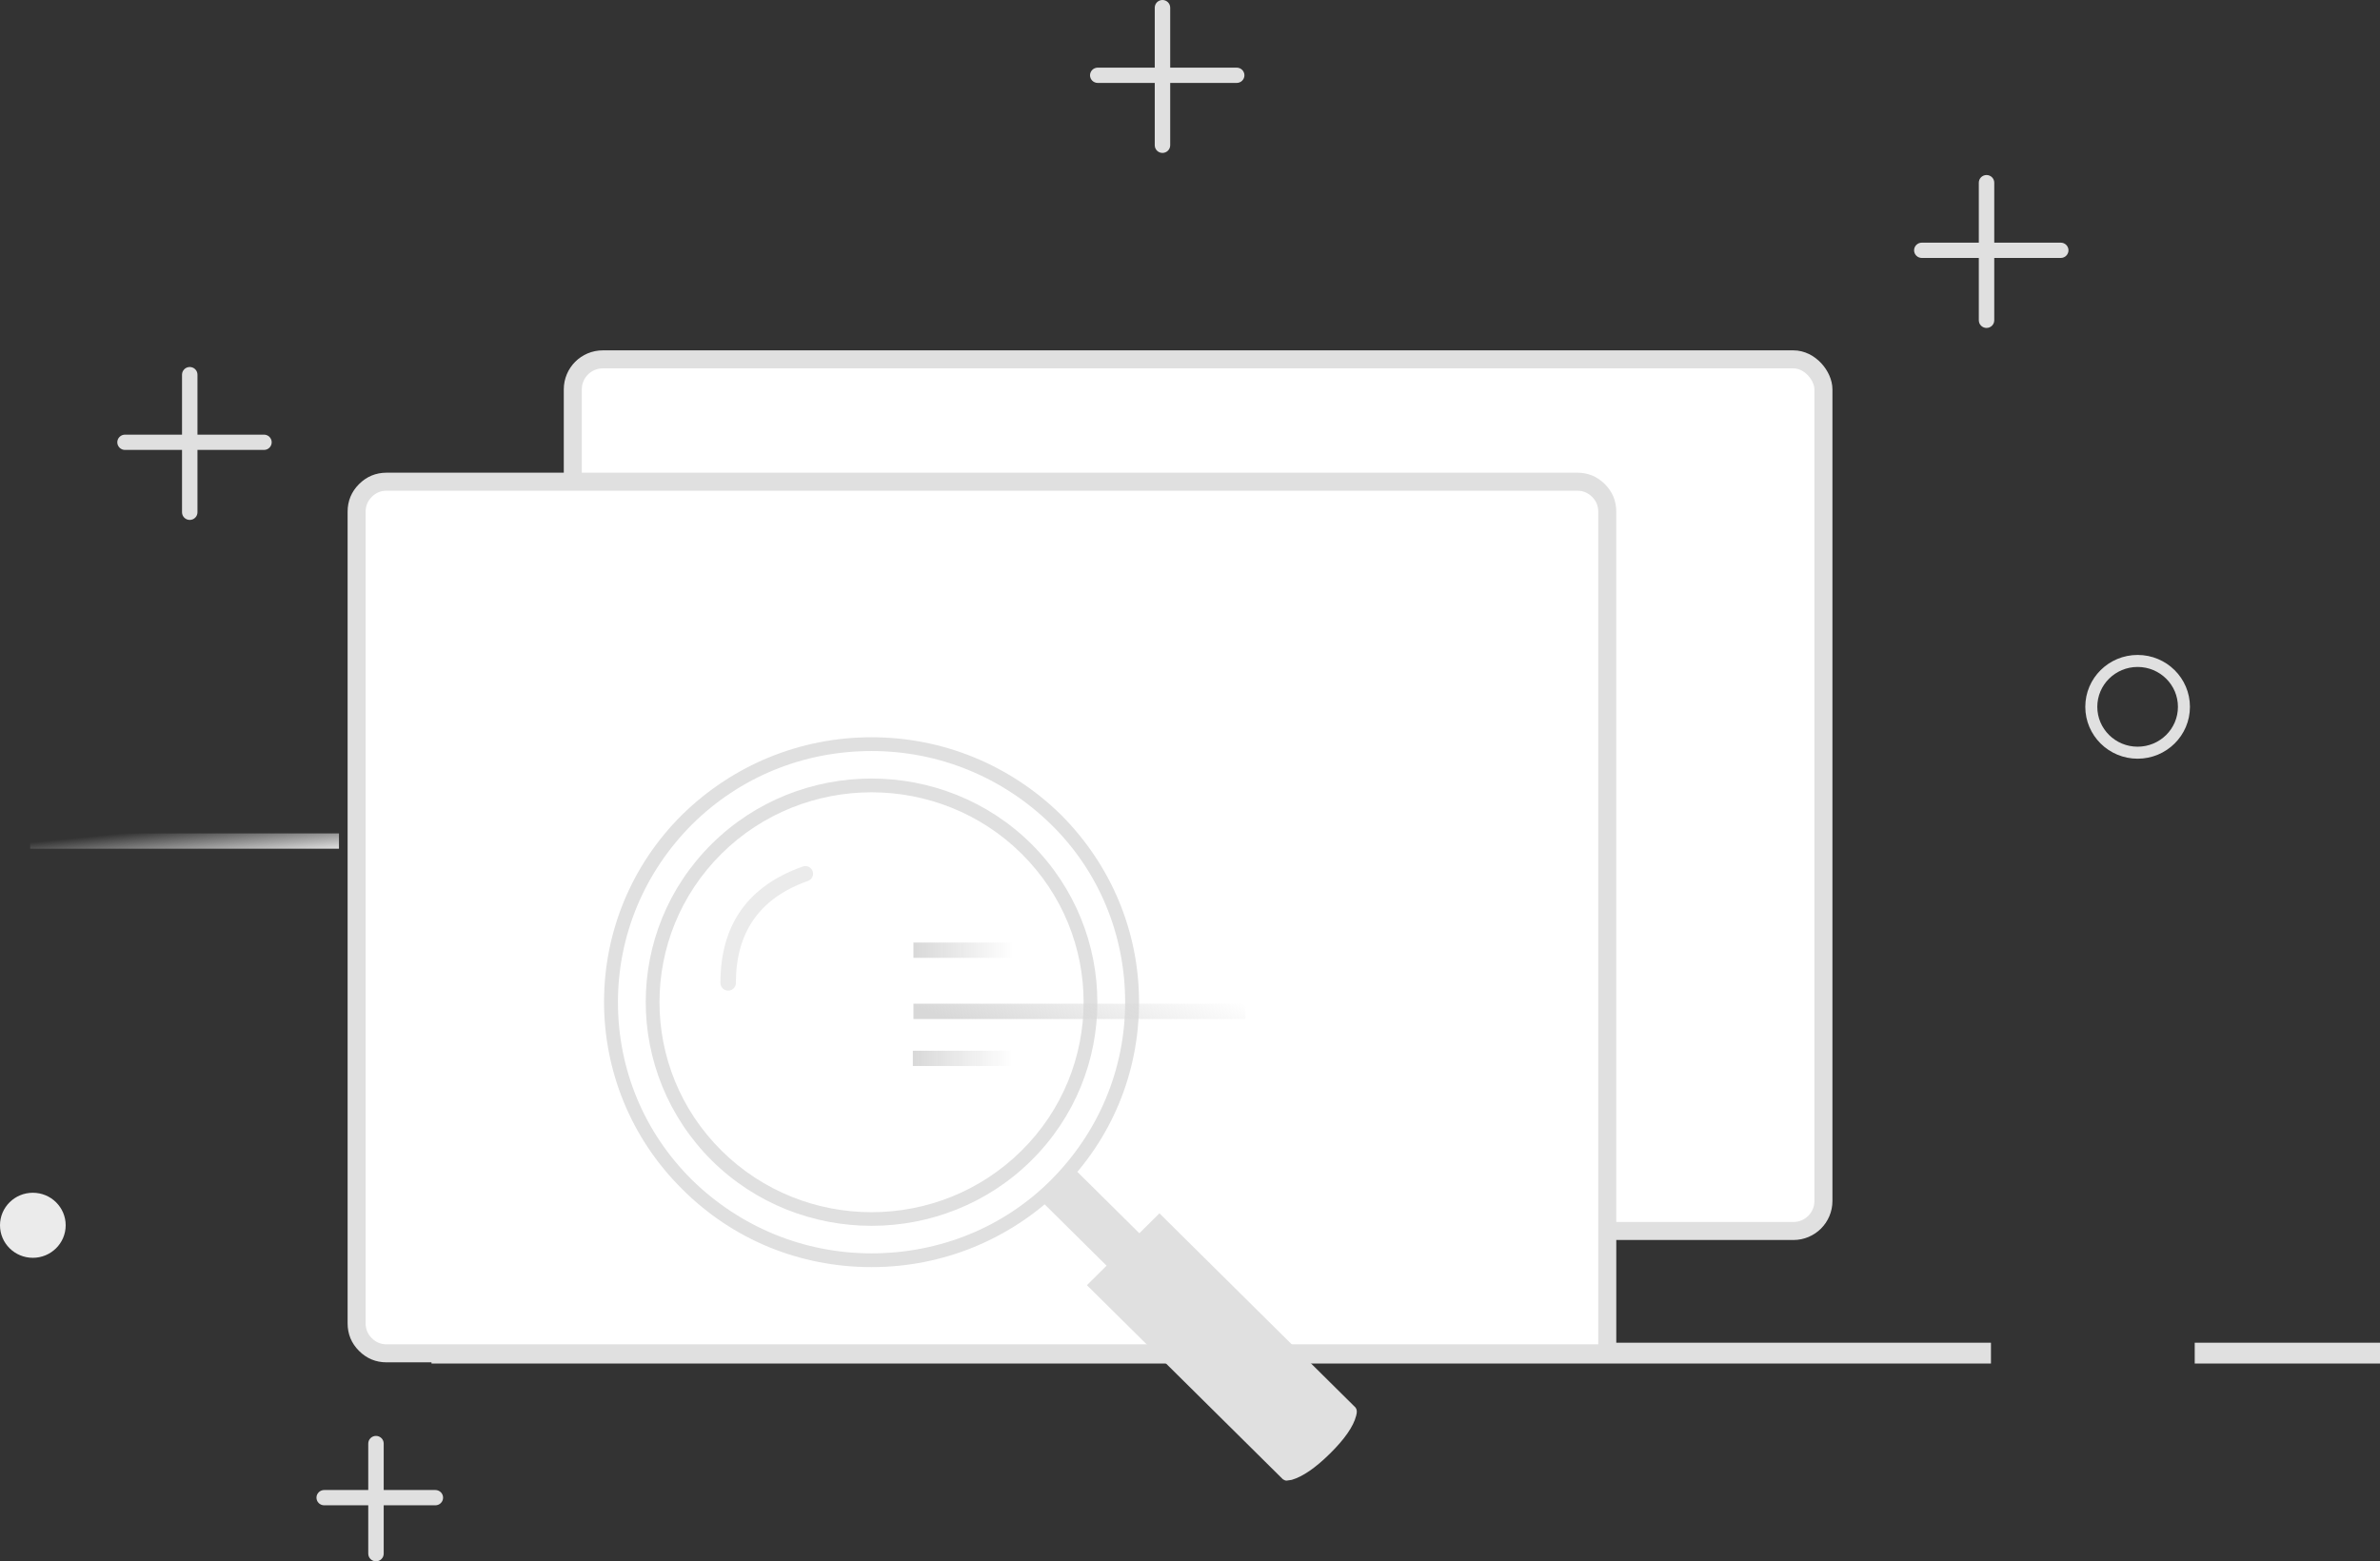 <svg xmlns="http://www.w3.org/2000/svg" xmlns:xlink="http://www.w3.org/1999/xlink" fill="none" version="1.1" width="198.133" height="130" viewBox="0 0 198.133 130"><rect x="0" y="0" width="198.133" height="130" fill="#333333" stroke="none"/><defs><linearGradient x1="0" y1="0.5" x2="1" y2="1" id="master_svg0_6653_48192"><stop offset="3.425%" stop-color="#E0E0E0" stop-opacity="0"/><stop offset="100%" stop-color="#E0E0E0" stop-opacity="1"/></linearGradient><linearGradient x1="0" y1="0.125" x2="1" y2="0.125" id="master_svg1_6653_42349"><stop offset="0%" stop-color="#D8D8D8" stop-opacity="1"/><stop offset="100%" stop-color="#D8D8D8" stop-opacity="0"/></linearGradient><linearGradient x1="0" y1="0.125" x2="1" y2="0.125" id="master_svg2_6653_42349"><stop offset="0%" stop-color="#D8D8D8" stop-opacity="1"/><stop offset="100%" stop-color="#D8D8D8" stop-opacity="0"/></linearGradient><linearGradient x1="0" y1="0.125" x2="1" y2="0" id="master_svg3_6653_42161"><stop offset="0%" stop-color="#D8D8D8" stop-opacity="1"/><stop offset="100%" stop-color="#D8D8D8" stop-opacity="0"/></linearGradient></defs><g style="mix-blend-mode:passthrough"><g style="mix-blend-mode:passthrough"><g><path d="M198.133,113.533L182.709,113.533L182.709,111.8L198.133,111.8L198.133,113.533Z" fill="#E0E0E0" fill-opacity="1"/></g></g><g style="mix-blend-mode:passthrough"><g><path d="M165.746,113.533L35.923,113.533L35.923,111.8L165.746,111.8L165.746,113.533Z" fill="#E0E0E0" fill-opacity="1"/></g></g><g style="mix-blend-mode:passthrough"><g><path d="M28.22,70.666L2.512,70.666L2.512,69.393L28.22,69.393L28.22,70.666Z" fill="url(#master_svg0_6653_48192)" fill-opacity="1"/></g></g><g style="mix-blend-mode:passthrough"><g><rect x="47.041" y="29.285" width="105.401" height="73.849" rx="3" fill="#FFFFFF" fill-opacity="1"/></g><g><rect x="47.684" y="29.922" width="104.115" height="72.576" rx="2.5" fill-opacity="0" stroke-opacity="1" stroke="#E0E0E0" fill="none" stroke-width="1.5"/></g></g><g style="mix-blend-mode:passthrough"><g><rect x="29.046" y="39.471" width="105.401" height="73.849" rx="3" fill="#FFFFFF" fill-opacity="1"/></g><g><path d="M28.938,110.184L28.938,42.608Q28.938,41.262,29.89,40.31Q30.842,39.358,32.188,39.358L131.304,39.358Q132.65,39.358,133.602,40.31Q134.554,41.262,134.554,42.608L134.554,113.434L32.188,113.434Q30.842,113.434,29.89,112.482Q28.938,111.53,28.938,110.184L28.938,110.184ZM30.438,110.184Q30.438,110.909,30.951,111.421Q31.463,111.934,32.188,111.934L133.804,111.934L133.804,112.684L133.054,112.684L133.054,42.608Q133.054,41.883,132.541,41.37Q132.028,40.858,131.304,40.858L32.188,40.858Q31.463,40.858,30.951,41.37Q30.438,41.883,30.438,42.608L30.438,110.184L30.438,110.184Z" fill="#E0E0E0" fill-opacity="1"/></g></g><g style="mix-blend-mode:passthrough"><g transform="matrix(-1,0,0,1,189.649,0)"><g><path d="M117.094,105.505C111.165,105.505,105.574,103.213,101.332,99.059C97.138,94.905,94.825,89.367,94.825,83.446C94.825,77.573,97.138,72.034,101.332,67.833C105.574,63.679,111.165,61.387,117.094,61.387C123.023,61.387,128.614,63.679,132.856,67.833C141.532,76.427,141.532,90.417,132.856,99.012C128.662,103.213,123.071,105.505,117.094,105.505ZM117.094,62.533C111.454,62.533,106.152,64.729,102.151,68.644C98.151,72.56,95.982,77.86,95.982,83.446C95.982,89.033,98.199,94.285,102.151,98.248C106.104,102.211,111.454,104.359,117.094,104.359C122.733,104.359,128.036,102.163,132.036,98.248C136.037,94.285,138.206,89.033,138.206,83.446C138.206,77.86,135.989,72.607,132.036,68.644C128.036,64.681,122.733,62.533,117.094,62.533Z" fill="#E0E0E0" fill-opacity="1"/></g></g><g transform="matrix(-1,0,0,1,182.709,0)"><g><path d="M110.153,102.067C105.333,102.067,100.513,100.253,96.85,96.624C89.523,89.366,89.523,77.573,96.85,70.268C104.176,63.01,116.13,63.01,123.457,70.268C130.784,77.525,130.784,89.319,123.457,96.624C119.794,100.253,114.974,102.067,110.153,102.067ZM110.153,65.97C105.622,65.97,101.091,67.689,97.669,71.079C90.776,77.907,90.776,88.984,97.669,95.812C104.562,102.64,115.745,102.64,122.638,95.812C129.53,88.984,129.53,77.907,122.638,71.079C119.215,67.689,114.684,65.97,110.153,65.97Z" fill="#E0E0E0" fill-opacity="1"/></g></g><g style="mix-blend-mode:passthrough"><g><path d="M97.173,110.389L86.89,100.203L89.617,97.502L99.9,107.688L97.173,110.389Z" fill="#E0E0E0" fill-opacity="1"/></g></g><g transform="matrix(-1,0,0,1,228.504,0)"><g><path d="M114.363,118.206C114.402,118.357,114.454,118.514,114.518,118.674C114.454,118.514,114.402,118.357,114.363,118.206C114.213,117.687,114.231,117.296,114.324,116.993C114.231,117.296,114.213,117.687,114.363,118.206ZM115.655,117.199L131.98,101.027L138.019,107.009L121.708,123.167Q121.544,123.283,121.4,123.283Q121.35,123.283,121.039,123.23Q120.996,123.223,120.962,123.217Q119.596,122.816,117.794,121.04Q115.952,119.224,115.608,117.891L115.604,117.873L115.599,117.856Q115.477,117.435,115.655,117.199Z" fill-rule="evenodd" fill="#E0E0E0" fill-opacity="1"/></g></g><g style="mix-blend-mode:passthrough"><g><path d="M67.261,73.35Q61.261,75.473,61.261,81.845L59.975,81.845Q59.975,74.576,66.829,72.151L67.261,73.35ZM67.688,72.751Q67.688,72.813,67.675,72.875Q67.663,72.936,67.639,72.994Q67.614,73.052,67.579,73.104Q67.544,73.157,67.499,73.201Q67.455,73.245,67.402,73.28Q67.349,73.315,67.291,73.339Q67.232,73.363,67.17,73.375Q67.108,73.387,67.045,73.387Q66.982,73.387,66.919,73.375Q66.857,73.363,66.799,73.339Q66.74,73.315,66.688,73.28Q66.635,73.245,66.59,73.201Q66.546,73.157,66.511,73.104Q66.475,73.052,66.451,72.994Q66.427,72.936,66.415,72.875Q66.402,72.813,66.402,72.751Q66.402,72.688,66.415,72.627Q66.427,72.565,66.451,72.507Q66.475,72.449,66.511,72.397Q66.546,72.345,66.59,72.301Q66.635,72.256,66.688,72.221Q66.74,72.187,66.799,72.163Q66.857,72.139,66.919,72.126Q66.982,72.114,67.045,72.114Q67.108,72.114,67.17,72.126Q67.232,72.139,67.291,72.163Q67.349,72.187,67.402,72.221Q67.455,72.256,67.499,72.301Q67.544,72.345,67.579,72.397Q67.614,72.449,67.639,72.507Q67.663,72.565,67.675,72.627Q67.688,72.688,67.688,72.751ZM61.261,81.845Q61.261,81.908,61.248,81.97Q61.236,82.031,61.212,82.089Q61.188,82.147,61.152,82.199Q61.117,82.251,61.072,82.296Q61.028,82.34,60.975,82.375Q60.922,82.41,60.864,82.434Q60.805,82.458,60.743,82.47Q60.681,82.482,60.618,82.482Q60.555,82.482,60.493,82.47Q60.431,82.458,60.372,82.434Q60.314,82.41,60.261,82.375Q60.208,82.34,60.164,82.296Q60.119,82.251,60.084,82.199Q60.048,82.147,60.024,82.089Q60,82.031,59.988,81.97Q59.975,81.908,59.975,81.845Q59.975,81.783,59.988,81.721Q60,81.66,60.024,81.602Q60.048,81.544,60.084,81.492Q60.119,81.44,60.164,81.395Q60.208,81.351,60.261,81.316Q60.314,81.281,60.372,81.257Q60.431,81.233,60.493,81.221Q60.555,81.209,60.618,81.209Q60.681,81.209,60.743,81.221Q60.805,81.233,60.864,81.257Q60.922,81.281,60.975,81.316Q61.028,81.351,61.072,81.395Q61.117,81.44,61.152,81.492Q61.188,81.544,61.212,81.602Q61.236,81.66,61.248,81.721Q61.261,81.783,61.261,81.845Z" fill="#EBEBEB" fill-opacity="1"/></g></g><g style="mix-blend-mode:passthrough"><g><path d="M84.397,79.754L76.042,79.754L76.042,78.48L84.397,78.48L84.397,79.754Z" fill="url(#master_svg1_6653_42349)" fill-opacity="1"/></g></g><g style="mix-blend-mode:passthrough"><g><path d="M84.348,88.762L75.993,88.762L75.993,87.489L84.348,87.489L84.348,88.762Z" fill="url(#master_svg2_6653_42349)" fill-opacity="1"/></g></g><g style="mix-blend-mode:passthrough"><g><path d="M103.678,84.847L76.042,84.847L76.042,83.573L103.678,83.573L103.678,84.847Z" fill="url(#master_svg3_6653_42161)" fill-opacity="1"/></g></g></g><g style="mix-blend-mode:passthrough"><g><path d="M15.796,30.558Q15.733,30.558,15.671,30.57Q15.609,30.583,15.55,30.607Q15.492,30.631,15.439,30.665Q15.386,30.7,15.342,30.745Q15.297,30.789,15.262,30.841Q15.227,30.893,15.202,30.951Q15.178,31.009,15.166,31.071Q15.153,31.132,15.153,31.195L15.153,36.19L10.407,36.19Q10.344,36.19,10.282,36.202Q10.22,36.214,10.161,36.238Q10.103,36.262,10.05,36.297Q9.998,36.332,9.953,36.376Q9.908,36.421,9.873,36.473Q9.838,36.525,9.814,36.583Q9.789,36.641,9.777,36.702Q9.765,36.764,9.765,36.826Q9.765,36.889,9.777,36.951Q9.789,37.012,9.814,37.07Q9.838,37.128,9.873,37.18Q9.908,37.232,9.953,37.277Q9.998,37.321,10.05,37.356Q10.103,37.391,10.161,37.415Q10.22,37.439,10.282,37.451Q10.344,37.463,10.407,37.463L15.153,37.463L15.153,42.654Q15.153,42.717,15.166,42.778Q15.178,42.84,15.202,42.898Q15.227,42.956,15.262,43.008Q15.297,43.06,15.342,43.104Q15.386,43.149,15.439,43.183Q15.492,43.218,15.55,43.242Q15.609,43.266,15.671,43.278Q15.733,43.291,15.796,43.291Q15.859,43.291,15.922,43.278Q15.984,43.266,16.042,43.242Q16.101,43.218,16.153,43.183Q16.206,43.149,16.251,43.104Q16.295,43.06,16.331,43.008Q16.366,42.956,16.39,42.898Q16.414,42.84,16.426,42.778Q16.439,42.717,16.439,42.654L16.439,37.463L21.976,37.463Q22.039,37.463,22.101,37.451Q22.163,37.439,22.222,37.415Q22.28,37.391,22.333,37.356Q22.385,37.321,22.43,37.277Q22.475,37.232,22.51,37.18Q22.545,37.128,22.569,37.07Q22.594,37.012,22.606,36.951Q22.618,36.889,22.618,36.826Q22.618,36.764,22.606,36.702Q22.594,36.641,22.569,36.583Q22.545,36.525,22.51,36.473Q22.475,36.421,22.43,36.376Q22.385,36.332,22.333,36.297Q22.28,36.262,22.222,36.238Q22.163,36.214,22.101,36.202Q22.039,36.19,21.976,36.19L16.439,36.19L16.439,31.195Q16.439,31.132,16.426,31.071Q16.414,31.009,16.39,30.951Q16.366,30.893,16.331,30.841Q16.295,30.789,16.251,30.745Q16.206,30.7,16.153,30.665Q16.101,30.631,16.042,30.607Q15.984,30.583,15.922,30.57Q15.859,30.558,15.796,30.558Z" fill-rule="evenodd" fill="#E0E0E0" fill-opacity="1"/></g></g><g style="mix-blend-mode:passthrough"><g><path d="M31.3,119.559Q31.237,119.559,31.174,119.571Q31.112,119.584,31.054,119.608Q30.995,119.632,30.943,119.667Q30.89,119.701,30.845,119.746Q30.801,119.79,30.765,119.842Q30.73,119.894,30.706,119.952Q30.682,120.01,30.669,120.072Q30.657,120.133,30.657,120.196L30.657,124.065L26.989,124.065Q26.925,124.065,26.863,124.077Q26.801,124.089,26.743,124.113Q26.684,124.137,26.632,124.172Q26.579,124.207,26.534,124.251Q26.489,124.295,26.454,124.348Q26.419,124.4,26.395,124.458Q26.371,124.516,26.358,124.577Q26.346,124.639,26.346,124.701Q26.346,124.764,26.358,124.825Q26.371,124.887,26.395,124.945Q26.419,125.003,26.454,125.055Q26.489,125.107,26.534,125.151Q26.579,125.196,26.632,125.231Q26.684,125.265,26.743,125.289Q26.801,125.313,26.863,125.326Q26.925,125.338,26.989,125.338L30.657,125.338L30.657,129.363Q30.657,129.426,30.669,129.488Q30.682,129.549,30.706,129.607Q30.73,129.665,30.765,129.717Q30.801,129.769,30.845,129.814Q30.89,129.858,30.943,129.893Q30.995,129.928,31.054,129.952Q31.112,129.976,31.174,129.988Q31.237,130,31.3,130Q31.363,130,31.425,129.988Q31.487,129.976,31.546,129.952Q31.604,129.928,31.657,129.893Q31.71,129.858,31.754,129.814Q31.799,129.769,31.834,129.717Q31.869,129.665,31.894,129.607Q31.918,129.549,31.93,129.488Q31.943,129.426,31.943,129.363L31.943,125.338L36.243,125.338Q36.307,125.338,36.369,125.326Q36.431,125.313,36.489,125.289Q36.548,125.265,36.6,125.231Q36.653,125.196,36.698,125.151Q36.743,125.107,36.778,125.055Q36.813,125.003,36.837,124.945Q36.861,124.887,36.874,124.825Q36.886,124.764,36.886,124.701Q36.886,124.639,36.874,124.577Q36.861,124.516,36.837,124.458Q36.813,124.4,36.778,124.348Q36.743,124.295,36.698,124.251Q36.653,124.207,36.6,124.172Q36.548,124.137,36.489,124.113Q36.431,124.089,36.369,124.077Q36.307,124.065,36.243,124.065L31.943,124.065L31.943,120.196Q31.943,120.133,31.93,120.072Q31.918,120.01,31.894,119.952Q31.869,119.894,31.834,119.842Q31.799,119.79,31.754,119.746Q31.71,119.701,31.657,119.667Q31.604,119.632,31.546,119.608Q31.487,119.584,31.425,119.571Q31.363,119.559,31.3,119.559Z" fill-rule="evenodd" fill="#E0E0E0" fill-opacity="1"/></g></g><g style="mix-blend-mode:passthrough"><g><path d="M96.775,0Q96.712,0,96.65,0.012Q96.587,0.024,96.529,0.048Q96.47,0.072,96.418,0.107Q96.365,0.142,96.32,0.186Q96.276,0.231,96.241,0.283Q96.205,0.335,96.181,0.393Q96.157,0.451,96.145,0.512Q96.132,0.574,96.132,0.637L96.132,5.632L91.386,5.632Q91.323,5.632,91.261,5.644Q91.199,5.656,91.14,5.68Q91.082,5.704,91.029,5.739Q90.976,5.774,90.932,5.818Q90.887,5.863,90.852,5.915Q90.817,5.967,90.792,6.025Q90.768,6.083,90.756,6.144Q90.743,6.206,90.743,6.268Q90.743,6.331,90.756,6.393Q90.768,6.454,90.792,6.512Q90.817,6.57,90.852,6.622Q90.887,6.674,90.932,6.719Q90.976,6.763,91.029,6.798Q91.082,6.833,91.14,6.856Q91.199,6.88,91.261,6.893Q91.323,6.905,91.386,6.905L96.132,6.905L96.132,12.096Q96.132,12.159,96.145,12.22Q96.157,12.282,96.181,12.34Q96.205,12.398,96.241,12.45Q96.276,12.502,96.32,12.546Q96.365,12.591,96.418,12.625Q96.47,12.66,96.529,12.684Q96.587,12.708,96.65,12.72Q96.712,12.733,96.775,12.733Q96.838,12.733,96.9,12.72Q96.962,12.708,97.021,12.684Q97.079,12.66,97.132,12.625Q97.185,12.591,97.229,12.546Q97.274,12.502,97.309,12.45Q97.344,12.398,97.369,12.34Q97.393,12.282,97.405,12.22Q97.418,12.159,97.418,12.096L97.418,6.905L102.955,6.905Q103.018,6.905,103.08,6.893Q103.142,6.88,103.2,6.856Q103.259,6.833,103.312,6.798Q103.364,6.763,103.409,6.719Q103.454,6.674,103.489,6.622Q103.524,6.57,103.548,6.512Q103.573,6.454,103.585,6.393Q103.597,6.331,103.597,6.268Q103.597,6.206,103.585,6.144Q103.573,6.083,103.548,6.025Q103.524,5.967,103.489,5.915Q103.454,5.863,103.409,5.818Q103.364,5.774,103.312,5.739Q103.259,5.704,103.2,5.68Q103.142,5.656,103.08,5.644Q103.018,5.632,102.955,5.632L97.418,5.632L97.418,0.637Q97.418,0.574,97.405,0.512Q97.393,0.451,97.369,0.393Q97.344,0.335,97.309,0.283Q97.274,0.231,97.229,0.186Q97.185,0.142,97.132,0.107Q97.079,0.072,97.021,0.048Q96.962,0.024,96.9,0.012Q96.838,0,96.775,0Z" fill-rule="evenodd" fill="#E0E0E0" fill-opacity="1"/></g></g><g style="mix-blend-mode:passthrough"><g><path d="M165.377,14.573Q165.314,14.573,165.252,14.585Q165.189,14.597,165.131,14.621Q165.072,14.645,165.02,14.68Q164.967,14.715,164.922,14.759Q164.878,14.804,164.843,14.856Q164.807,14.908,164.783,14.966Q164.759,15.024,164.747,15.085Q164.734,15.147,164.734,15.21L164.734,20.205L159.988,20.205Q159.925,20.205,159.863,20.217Q159.801,20.229,159.742,20.253Q159.684,20.277,159.631,20.312Q159.578,20.347,159.534,20.391Q159.489,20.435,159.454,20.488Q159.419,20.54,159.394,20.598Q159.37,20.656,159.358,20.717Q159.345,20.779,159.345,20.841Q159.345,20.904,159.358,20.965Q159.37,21.027,159.394,21.085Q159.419,21.143,159.454,21.195Q159.489,21.247,159.534,21.291Q159.578,21.336,159.631,21.371Q159.684,21.405,159.742,21.429Q159.801,21.453,159.863,21.466Q159.925,21.478,159.988,21.478L164.734,21.478L164.734,26.669Q164.734,26.732,164.747,26.793Q164.759,26.855,164.783,26.913Q164.807,26.97,164.843,27.023Q164.878,27.075,164.922,27.119Q164.967,27.163,165.02,27.198Q165.072,27.233,165.131,27.257Q165.189,27.281,165.252,27.293Q165.314,27.306,165.377,27.306Q165.44,27.306,165.502,27.293Q165.564,27.281,165.623,27.257Q165.681,27.233,165.734,27.198Q165.787,27.163,165.831,27.119Q165.876,27.075,165.911,27.023Q165.946,26.97,165.971,26.913Q165.995,26.855,166.007,26.793Q166.02,26.732,166.02,26.669L166.02,21.478L171.557,21.478Q171.62,21.478,171.682,21.466Q171.744,21.453,171.802,21.429Q171.861,21.405,171.914,21.371Q171.966,21.336,172.011,21.291Q172.056,21.247,172.091,21.195Q172.126,21.143,172.15,21.085Q172.174,21.027,172.187,20.965Q172.199,20.904,172.199,20.841Q172.199,20.779,172.187,20.717Q172.174,20.656,172.15,20.598Q172.126,20.54,172.091,20.488Q172.056,20.435,172.011,20.391Q171.966,20.347,171.914,20.312Q171.861,20.277,171.802,20.253Q171.744,20.229,171.682,20.217Q171.62,20.205,171.557,20.205L166.02,20.205L166.02,15.21Q166.02,15.147,166.007,15.085Q165.995,15.024,165.971,14.966Q165.946,14.908,165.911,14.856Q165.876,14.804,165.831,14.759Q165.787,14.715,165.734,14.68Q165.681,14.645,165.623,14.621Q165.564,14.597,165.502,14.585Q165.44,14.573,165.377,14.573Z" fill-rule="evenodd" fill="#E0E0E0" fill-opacity="1"/></g></g><g style="mix-blend-mode:passthrough"><g><ellipse cx="2.734" cy="102.022" rx="2.734" ry="2.708" fill="#EBEBEB" fill-opacity="1"/></g></g><g style="mix-blend-mode:passthrough"><g><ellipse cx="177.955" cy="58.853" rx="3.856" ry="3.82" fill-opacity="0" stroke-opacity="1" stroke="#E0E0E0" fill="none" stroke-width="1"/></g></g></g></svg>